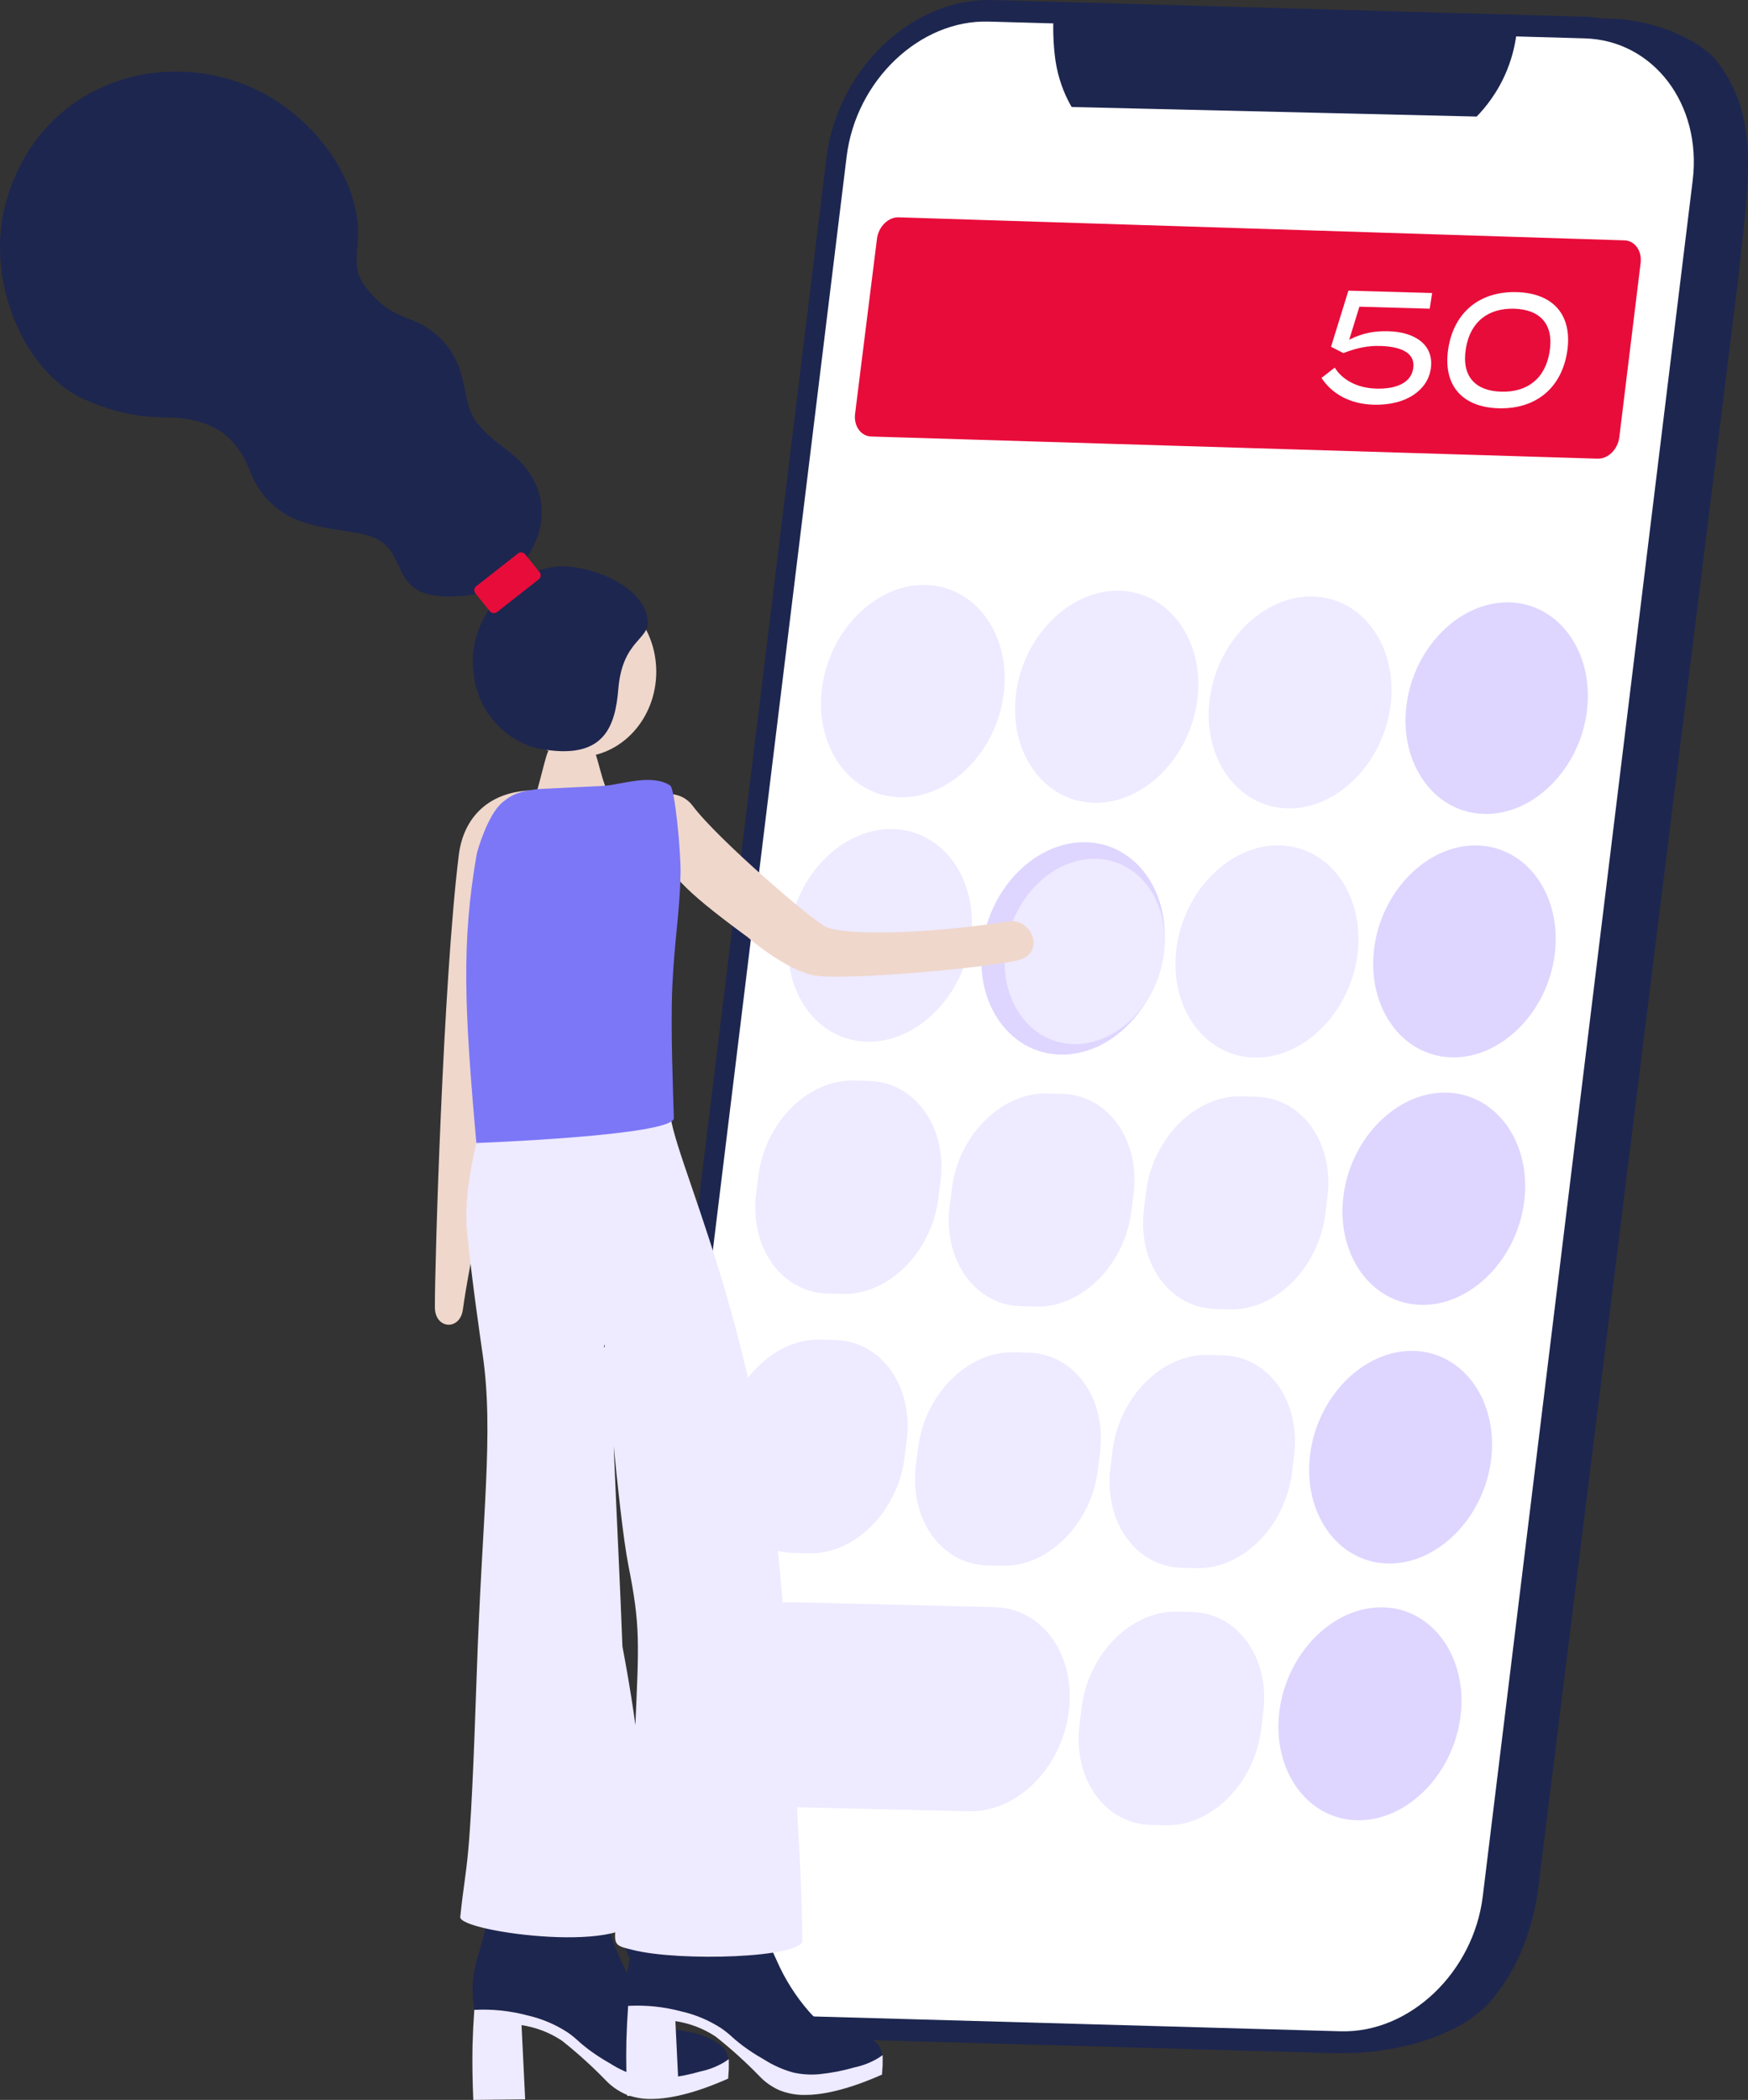 <?xml version="1.0" encoding="utf-8"?>
<svg xmlns="http://www.w3.org/2000/svg" fill="none" height="418" viewBox="0 0 348 418" width="348">
<rect x="0" y="0" width="348" height="418" fill="#333333" stroke="none"/>
<g clip-path="url(#clip0_284_647)">
<path d="M319.447 3.709C330.324 3.591 339.134 8.845 341.569 11.9C350.739 23.394 348.007 36.621 345.989 55.994L306.058 377.272C304.737 384.764 302.062 392.219 296.73 398.371C290.457 405.608 276.993 408.812 267.658 408.656C249.716 408.351 299.001 287.799 311.105 131.791C315.298 77.742 305.3 3.871 319.453 3.709H319.447Z" fill="#1D264F"/>
<path d="M265.716 408.694L148.023 405.384C131.991 404.935 120.646 390.025 122.821 372.254L164.516 31.503C166.685 13.732 181.585 -0.442 197.623 0.013L315.316 3.322C331.348 3.771 342.693 18.681 340.518 36.453L298.823 377.197C296.647 394.968 281.747 409.136 265.716 408.688V408.694Z" fill="#1D264F"/>
<path d="M266.943 404.343L148.27 401.002C134.584 400.615 124.908 387.893 126.761 372.728L168.551 31.173C170.404 16.007 183.122 3.915 196.808 4.295L315.481 7.636C329.166 8.022 338.842 20.745 336.989 35.91L295.199 377.459C293.346 392.624 280.628 404.717 266.943 404.337V404.343Z" fill="white"/>
<path d="M209.715 4.227C209.601 6.165 209.759 10.373 210.341 13.296C211.062 16.893 212.34 19.573 213.352 21.3L293.985 23.201C295.585 21.555 298.178 18.501 300.018 13.976C301.257 10.934 301.751 8.222 301.953 6.29" fill="#1D264F"/>
<path d="M318.099 91.3L173.459 86.893C171.384 86.831 169.93 84.798 170.233 82.374L174.591 47.536C174.894 45.117 176.836 43.191 178.91 43.26L323.417 47.847C325.473 47.91 326.915 49.935 326.624 52.342L322.38 87.024C322.083 89.436 320.16 91.356 318.099 91.293V91.3Z" fill="#E80C3B"/>
<path d="M179.107 158.694C169.146 158.407 162.189 148.658 163.644 137.033C165.099 125.408 174.433 116.145 184.381 116.445C194.322 116.744 201.273 126.48 199.831 138.093C198.383 149.706 189.061 158.981 179.113 158.7L179.107 158.694Z" fill="#EEEAFF"/>
<path d="M217.715 159.797C207.78 159.511 200.83 149.774 202.271 138.162C203.713 126.549 213.023 117.299 222.951 117.598C232.874 117.891 239.812 127.621 238.376 139.221C236.941 150.821 227.644 160.09 217.715 159.804V159.797Z" fill="#EEEAFF"/>
<path d="M256.242 160.901C246.326 160.62 239.388 150.89 240.824 139.29C242.259 127.696 251.537 118.452 261.447 118.745C271.344 119.038 278.276 128.756 276.846 140.343C275.417 151.931 266.152 161.188 256.242 160.901Z" fill="#EEEAFF"/>
<path d="M295.395 162.017C285.504 161.737 278.573 152.019 280.002 140.431C281.425 128.85 290.684 119.618 300.562 119.911C310.44 120.204 317.353 129.909 315.942 141.485C314.526 153.06 305.286 162.304 295.402 162.023L295.395 162.017Z" fill="#DED6FF"/>
<path d="M290.779 341.561C289.356 353.211 280.072 362.561 270.149 362.337C260.22 362.106 253.264 352.369 254.699 340.707C256.135 329.044 265.425 319.707 275.348 319.95C285.264 320.193 292.202 329.917 290.779 341.567V341.561Z" fill="#DED6FF"/>
<path d="M296.862 290.51C295.439 302.142 286.168 311.467 276.252 311.224C266.329 310.98 259.385 301.25 260.814 289.6C262.244 277.956 271.534 268.65 281.444 268.906C291.347 269.161 298.285 278.879 296.862 290.51Z" fill="#DED6FF"/>
<path d="M303.459 239.085C302.036 250.698 292.777 259.998 282.874 259.742C272.964 259.487 266.02 249.763 267.449 238.131C268.878 226.513 278.156 217.225 288.053 217.493C297.951 217.761 304.876 227.479 303.459 239.085Z" fill="#DED6FF"/>
<path d="M309.535 189.879C308.119 201.473 298.867 210.742 288.969 210.474C279.072 210.206 272.134 200.482 273.564 188.876C274.993 177.276 284.258 168.013 294.149 168.293C304.033 168.574 310.958 178.285 309.542 189.873L309.535 189.879Z" fill="#DED6FF"/>
<path d="M215.35 339.872C216.678 329.164 225.228 320.587 234.348 320.811L237.333 320.886C246.446 321.11 252.827 330.036 251.511 340.739L251.081 344.242C249.766 354.945 241.222 363.534 232.103 363.322L229.111 363.254C219.979 363.042 213.592 354.103 214.913 343.388" fill="#EEEAFF"/>
<path d="M221.504 288.727C222.825 278.037 231.369 269.485 240.483 269.715L243.468 269.79C252.574 270.027 258.949 278.953 257.634 289.631L257.204 293.128C255.888 303.812 247.357 312.376 238.244 312.152L235.259 312.077C226.139 311.853 219.752 302.914 221.074 292.218" fill="#EEEAFF"/>
<path d="M228.182 237.197C229.504 226.526 238.035 217.992 247.142 218.242L250.121 218.323C259.221 218.566 265.583 227.492 264.274 238.151L263.844 241.648C262.529 252.313 254.01 260.853 244.903 260.622L241.918 260.547C232.805 260.31 226.424 251.378 227.746 240.7" fill="#EEEAFF"/>
<path d="M270.263 189.892C268.834 201.499 259.556 210.78 249.64 210.512C239.717 210.244 232.767 200.508 234.209 188.889C235.645 177.27 244.935 168.001 254.851 168.288C264.761 168.568 271.692 178.292 270.263 189.892Z" fill="#EEEAFF"/>
<path d="M182.787 288.217C184.122 277.514 192.685 268.95 201.823 269.186L204.814 269.261C213.94 269.498 220.328 278.43 219 289.127L218.563 292.63C217.241 303.326 208.685 311.903 199.546 311.679L196.555 311.604C187.41 311.38 181.017 302.435 182.351 291.726" fill="#EEEAFF"/>
<path d="M189.497 236.636C190.825 225.952 199.382 217.412 208.507 217.662L211.499 217.743C220.618 217.992 226.993 226.924 225.671 237.596L225.241 241.093C223.919 251.77 215.375 260.322 206.243 260.086L203.252 260.011C194.12 259.774 187.732 250.829 189.061 240.139" fill="#EEEAFF"/>
<path d="M231.704 189.281C230.269 200.906 220.96 210.194 211.018 209.926C201.07 209.658 194.114 199.909 195.562 188.278C197.01 176.646 206.326 167.371 216.267 167.652C226.196 167.932 233.146 177.669 231.704 189.281Z" fill="#DED6FF"/>
<path d="M144.222 285.717C145.563 275.002 154.151 266.431 163.309 266.668L166.306 266.743C175.457 266.98 181.845 275.924 180.517 286.627L180.08 290.136C178.746 300.845 170.17 309.428 161.013 309.204L158.009 309.129C148.845 308.905 142.445 299.948 143.786 289.226" fill="#EEEAFF"/>
<path d="M150.976 234.086C152.317 223.39 160.899 214.844 170.044 215.087L173.041 215.168C182.18 215.417 188.567 224.356 187.239 235.046L186.803 238.549C185.475 249.239 176.899 257.798 167.754 257.561L164.757 257.486C155.599 257.249 149.206 248.298 150.546 237.596" fill="#EEEAFF"/>
<path d="M193.298 186.688C191.849 198.326 182.515 207.626 172.554 207.352C162.588 207.078 155.618 197.322 157.073 185.679C158.527 174.035 167.875 164.747 177.835 165.034C187.789 165.314 194.746 175.063 193.298 186.688Z" fill="#EEEAFF"/>
<path d="M192.95 360.541L152.589 359.606C142.989 359.382 136.342 350.088 137.753 338.85C139.157 327.617 148.074 318.703 157.667 318.934L197.99 319.919C207.553 320.15 214.18 329.425 212.789 340.632C211.404 351.846 202.518 360.76 192.95 360.535V360.541Z" fill="#EEEAFF"/>
<path d="M157.484 375.021C157.484 375.021 158.325 376.237 158.566 375.863C158.724 375.613 159.16 374.242 158.484 374.036C158.155 373.937 157.933 374.273 157.756 374.579C157.617 374.816 157.491 375.021 157.491 375.021H157.484Z" fill="#C8C6DC"/>
<path d="M273.938 77.355C277.84 77.467 280.888 76.302 281.35 73.341C281.811 70.38 279.168 68.99 274.804 68.865C272.439 68.797 270.169 69.208 267.455 70.287L264.989 69.028L268.448 57.857L285.119 58.331L284.632 61.448L270.637 61.049L268.606 67.625C271.307 66.26 273.666 65.861 276.455 65.936C281.501 66.079 285.612 68.51 284.834 73.497C284.196 77.573 280.066 80.746 273.425 80.559C268.663 80.422 265.103 78.321 263.092 75.23L265.729 73.173C267.095 75.435 269.991 77.237 273.925 77.349L273.938 77.355Z" fill="white"/>
<path d="M288.331 69.376C289.451 62.208 294.554 57.938 301.966 58.15C309.403 58.362 313.109 62.881 311.99 70.043C310.871 77.205 305.792 81.475 298.355 81.269C290.943 81.058 287.212 76.538 288.331 69.376ZM308.512 69.95C309.365 64.496 306.583 61.603 301.454 61.454C296.325 61.304 292.663 64.022 291.816 69.476C290.968 74.93 293.719 77.823 298.874 77.966C304.028 78.109 307.664 75.398 308.512 69.944V69.95Z" fill="white"/>
<path d="M231.724 189.817C230.466 199.958 222.346 208.068 213.669 207.837C204.986 207.6 198.915 199.098 200.179 188.944C201.444 178.796 209.577 170.693 218.248 170.942C226.918 171.191 232.977 179.681 231.724 189.823V189.817Z" fill="#EEEAFF"/>
<path d="M106.822 157.317C97.386 157.223 92.27 162.696 91.34 170.182C88.216 195.39 86.546 251.832 86.578 260.229C86.597 264.617 91.581 264.91 92.15 260.684C94.686 241.797 114.253 157.391 106.822 157.317Z" fill="#EFD7CC"/>
<path d="M104.943 401.164C107.808 401.806 110.527 402.953 112.975 404.548C116.017 406.599 116.263 407.908 119.988 411.05C122.063 412.976 124.422 414.578 126.983 415.812C134.028 418.461 142.806 411.76 145.076 409.884C144.893 409.491 144.747 409.086 144.64 408.669C144.229 407.011 140.808 405.577 140.808 405.577C136.558 403.8 134.749 404.804 132.086 402.847C131.448 402.329 130.86 401.756 130.335 401.126C127.748 398.134 125.623 394.781 124.042 391.178C123.536 390.1 122.676 388.205 121.943 386.36C119.894 380.768 120.014 375.676 120.532 367.124C120.969 359.718 121.468 353.429 121.898 348.573C114.044 347.482 106.094 347.258 98.189 347.919C97.013 348.018 95.843 348.137 94.704 348.274C95.141 353.616 95.697 358.023 96.096 360.978C97.576 371.487 98.638 373.276 97.866 378.157C97.266 381.635 96.463 385.082 95.444 388.466C94.609 390.904 94.16 393.459 94.11 396.034C94.11 397.405 94.224 398.783 94.458 400.135C97.987 399.93 101.522 400.272 104.937 401.164H104.943Z" fill="#1D264F"/>
<path d="M104.943 401.164C107.808 401.806 110.527 402.953 112.975 404.548C116.017 406.599 116.263 407.908 119.988 411.05C122.063 412.976 124.422 414.578 126.983 415.812C134.028 418.461 142.806 411.76 145.076 409.884C144.893 409.491 144.747 409.086 144.64 408.669C144.229 407.011 140.808 405.577 140.808 405.577C136.558 403.8 134.749 404.804 132.086 402.847C131.448 402.329 130.86 401.756 130.335 401.126C127.748 398.134 125.623 394.781 124.042 391.178C123.536 390.1 122.676 388.205 121.943 386.36C119.894 380.768 120.014 375.676 120.532 367.124C120.969 359.718 121.468 353.429 121.898 348.573C114.044 347.482 106.094 347.258 98.189 347.919C97.013 348.018 95.843 348.137 94.704 348.274C95.141 353.616 95.697 358.023 96.096 360.978C97.576 371.487 98.638 373.276 97.866 378.157C97.266 381.635 96.463 385.082 95.444 388.466C94.609 390.904 94.16 393.459 94.11 396.034C94.11 397.405 94.224 398.783 94.458 400.135C97.987 399.93 101.522 400.272 104.937 401.164H104.943Z" fill="#1D264F"/>
<path d="M94.072 407.31C93.99 411.075 94.091 414.671 94.224 418L104.551 417.888L103.83 403.115C106.701 403.545 109.44 404.592 111.849 406.194C114.929 408.631 117.845 411.268 120.577 414.079C121.664 415.232 122.974 416.161 124.422 416.822C126.117 417.52 127.944 417.857 129.778 417.807C136.084 417.788 143.54 414.372 144.975 413.755C144.975 413.182 145.064 412.577 145.089 411.935C145.114 411.293 145.089 410.52 145.089 409.878C144.849 410.053 144.495 410.308 144.046 410.576C142.642 411.393 141.118 411.979 139.524 412.315C137.247 412.976 134.92 413.431 132.561 413.674C130.809 413.842 129.045 413.736 127.325 413.356C125.219 412.777 123.22 411.879 121.393 410.701C119.932 409.884 118.534 408.974 117.193 407.977C116.08 407.123 115.17 406.338 114.474 405.689C114.474 405.689 113.683 405.022 112.994 404.555C110.547 402.959 107.821 401.812 104.962 401.17C101.535 400.254 97.974 399.886 94.426 400.079C94.255 402.411 94.135 404.829 94.066 407.322L94.072 407.31Z" fill="#EEEAFF"/>
<path d="M135.565 400.366C138.43 401.008 141.149 402.155 143.597 403.751C146.639 405.801 146.885 407.11 150.61 410.252C152.685 412.178 155.044 413.78 157.605 415.014C164.65 417.663 173.428 410.963 175.698 409.086C175.515 408.694 175.37 408.288 175.262 407.871C174.851 406.213 171.43 404.779 171.43 404.779C167.18 403.003 165.371 404.006 162.709 402.049C162.07 401.532 161.482 400.958 160.957 400.328C158.37 397.336 156.245 393.983 154.664 390.38C154.158 389.302 153.298 387.407 152.565 385.562C150.516 379.97 150.636 374.878 151.154 366.326C151.591 358.921 152.09 352.631 152.52 347.775C144.666 346.685 136.716 346.46 128.811 347.121C127.635 347.221 126.465 347.339 125.326 347.476C125.763 352.818 126.319 357.225 126.718 360.18C128.198 370.689 129.26 372.478 128.488 377.359C127.888 380.837 127.085 384.284 126.066 387.669C125.232 390.106 124.783 392.662 124.732 395.236C124.732 396.607 124.846 397.985 125.08 399.337C128.609 399.132 132.144 399.475 135.559 400.366H135.565Z" fill="#1D264F"/>
<path d="M135.565 400.366C138.43 401.008 141.149 402.155 143.597 403.751C146.639 405.801 146.885 407.11 150.61 410.252C152.685 412.178 155.044 413.78 157.605 415.014C164.65 417.663 173.428 410.963 175.698 409.086C175.515 408.694 175.37 408.288 175.262 407.871C174.851 406.213 171.43 404.779 171.43 404.779C167.18 403.003 165.371 404.006 162.709 402.049C162.07 401.532 161.482 400.958 160.957 400.328C158.37 397.336 156.245 393.983 154.664 390.38C154.158 389.302 153.298 387.407 152.565 385.562C150.516 379.97 150.636 374.878 151.154 366.326C151.591 358.921 152.09 352.631 152.52 347.775C144.666 346.685 136.716 346.46 128.811 347.121C127.635 347.221 126.465 347.339 125.326 347.476C125.763 352.818 126.319 357.225 126.718 360.18C128.198 370.689 129.26 372.478 128.488 377.359C127.888 380.837 127.085 384.284 126.066 387.669C125.232 390.106 124.783 392.662 124.732 395.236C124.732 396.607 124.846 397.985 125.08 399.337C128.609 399.132 132.144 399.475 135.559 400.366H135.565Z" fill="#1D264F"/>
<path d="M124.7 406.512C124.617 410.277 124.719 413.874 124.851 417.202L135.179 417.09L134.458 402.317C137.329 402.747 140.067 403.794 142.477 405.396C145.557 407.834 148.472 410.47 151.204 413.281C152.292 414.435 153.601 415.363 155.049 416.024C156.744 416.722 158.572 417.059 160.406 417.009C166.711 416.99 174.167 413.574 175.603 412.957C175.603 412.384 175.691 411.779 175.717 411.137C175.742 410.495 175.717 409.722 175.717 409.08C175.476 409.255 175.122 409.51 174.673 409.778C173.269 410.595 171.745 411.181 170.151 411.517C167.875 412.178 165.547 412.633 163.188 412.876C161.437 413.045 159.672 412.939 157.952 412.558C155.846 411.979 153.848 411.081 152.02 409.903C150.559 409.086 149.161 408.176 147.821 407.179C146.708 406.325 145.797 405.54 145.101 404.891C145.101 404.891 144.311 404.224 143.621 403.757C141.174 402.161 138.448 401.014 135.59 400.372C132.162 399.456 128.602 399.088 125.054 399.281C124.883 401.613 124.763 404.031 124.693 406.525L124.7 406.512Z" fill="#EEEAFF"/>
<path d="M137.892 160.389C133.655 154.692 122.335 160.327 127.685 166.417C135.641 175.474 134.212 175.786 148.89 186.582C148.89 186.582 156.492 193.208 162.272 194.18C168.564 195.234 198.446 192.497 203.208 190.976C207.97 189.455 205.447 182.673 200.679 183.421C182.908 186.195 168.349 186.052 164.631 184.618C162.164 183.671 142.812 167.003 137.899 160.396L137.892 160.389Z" fill="#EFD7CC"/>
<path d="M115.055 150.691C123.668 150.691 130.651 143.089 130.651 133.711C130.651 124.333 123.668 116.731 115.055 116.731C106.442 116.731 99.46 124.333 99.46 133.711C99.46 143.089 106.442 150.691 115.055 150.691Z" fill="#EFD7CC"/>
<path d="M123.676 161.98C119.552 157.217 119.723 152.069 117.75 148.017C117.396 147.281 112.178 147.774 110.357 148.391C108.751 148.939 108.959 150.205 106.468 159.075C106.088 160.434 105.064 163.158 104.583 164.878" fill="#EFD7CC"/>
<path d="M103.71 112.593C102.989 113.49 98.803 117.922 92.997 118.533C75.011 120.409 83.34 108.703 72.247 106.328C67.017 105.206 59.858 105.075 55.103 101.142C48.911 96.018 50.802 92.702 45.996 87.628C44.155 85.683 40.462 83.109 32.993 83.078C26.201 83.053 21.534 81.526 17.025 79.606C6.128 74.969 -1.625 59.354 0.291 44.637C0.576 42.474 2.65 28.418 15.684 19.897C26.859 12.598 40.734 12.854 51.163 17.915C61.869 23.113 70.521 34.147 71.242 44.968C71.571 49.873 69.844 53.183 72.583 56.842C78.407 64.634 82.043 61.947 87.546 67.233C93.699 73.148 91.568 80.011 95.002 84.219C98.758 88.819 102.319 89.704 105.228 93.88C109.022 99.328 108.858 106.204 103.704 112.587L103.71 112.593Z" fill="#1D264F"/>
<path d="M128.963 123.55C128.261 116.388 117.13 112.455 111.381 112.754C102.407 113.215 94.079 122.098 94.129 131.541C94.199 143.921 103.736 148.315 106.948 148.951C113.968 150.347 117.94 149.132 120.204 146.42C122.088 144.164 122.797 140.873 123.094 137.183C123.891 127.409 129.329 127.359 128.956 123.55H128.963Z" fill="#1D264F"/>
<path d="M103.118 110.178L94.809 116.694C94.369 117.04 94.296 117.671 94.646 118.105L97.525 121.67C97.875 122.104 98.515 122.176 98.955 121.831L107.264 115.314C107.704 114.969 107.777 114.338 107.427 113.904L104.548 110.338C104.198 109.905 103.558 109.833 103.118 110.178Z" fill="#E80C3B"/>
<path d="M133.402 220.629C132.89 228.844 151.913 263.29 155.979 321.366C156.586 330.049 159.603 366.738 159.723 386.267C159.742 389.701 135.375 390.53 125.908 388.131C118.787 386.329 124.555 388.636 126.452 344.366C127.198 326.951 127.533 323.821 125.098 311.567C123.125 301.656 120.355 267.591 120.355 267.591C119.558 270.271 123.075 262.81 122 267.591C121.076 271.68 123.049 304.386 123.916 327.724C131.302 366.757 126.268 371.581 126.926 380.513C127.584 389.408 91.321 384.634 91.631 381.592C92.927 369.025 93.522 374.424 94.913 333.115C95.976 301.55 98.36 285.393 96.096 269.648C95.767 267.36 93.927 254.763 92.991 245.356C92.263 238.057 94.293 230.047 95.16 225.921" fill="#EEEAFF"/>
<path d="M120.425 156.413C123.821 156.132 129.772 153.988 133.415 156.35C134.364 156.961 135.572 169.609 135.483 173.953C135.312 181.926 134.269 187.037 133.845 196.437C133.478 204.603 134.009 217.281 134.149 222.555C134.243 226.07 94.838 227.522 94.838 227.522C92.46 200.987 91.834 187.567 94.907 170.014C95.015 169.409 97.057 162.216 100.011 159.729C102.243 157.846 103.919 157.485 107.087 157.067L120.431 156.419L120.425 156.413Z" fill="#7C77F6"/>
</g>
<defs>
<clipPath id="clip0_284_647">
<rect fill="white" height="418" width="348"/>
</clipPath>
</defs>
</svg>